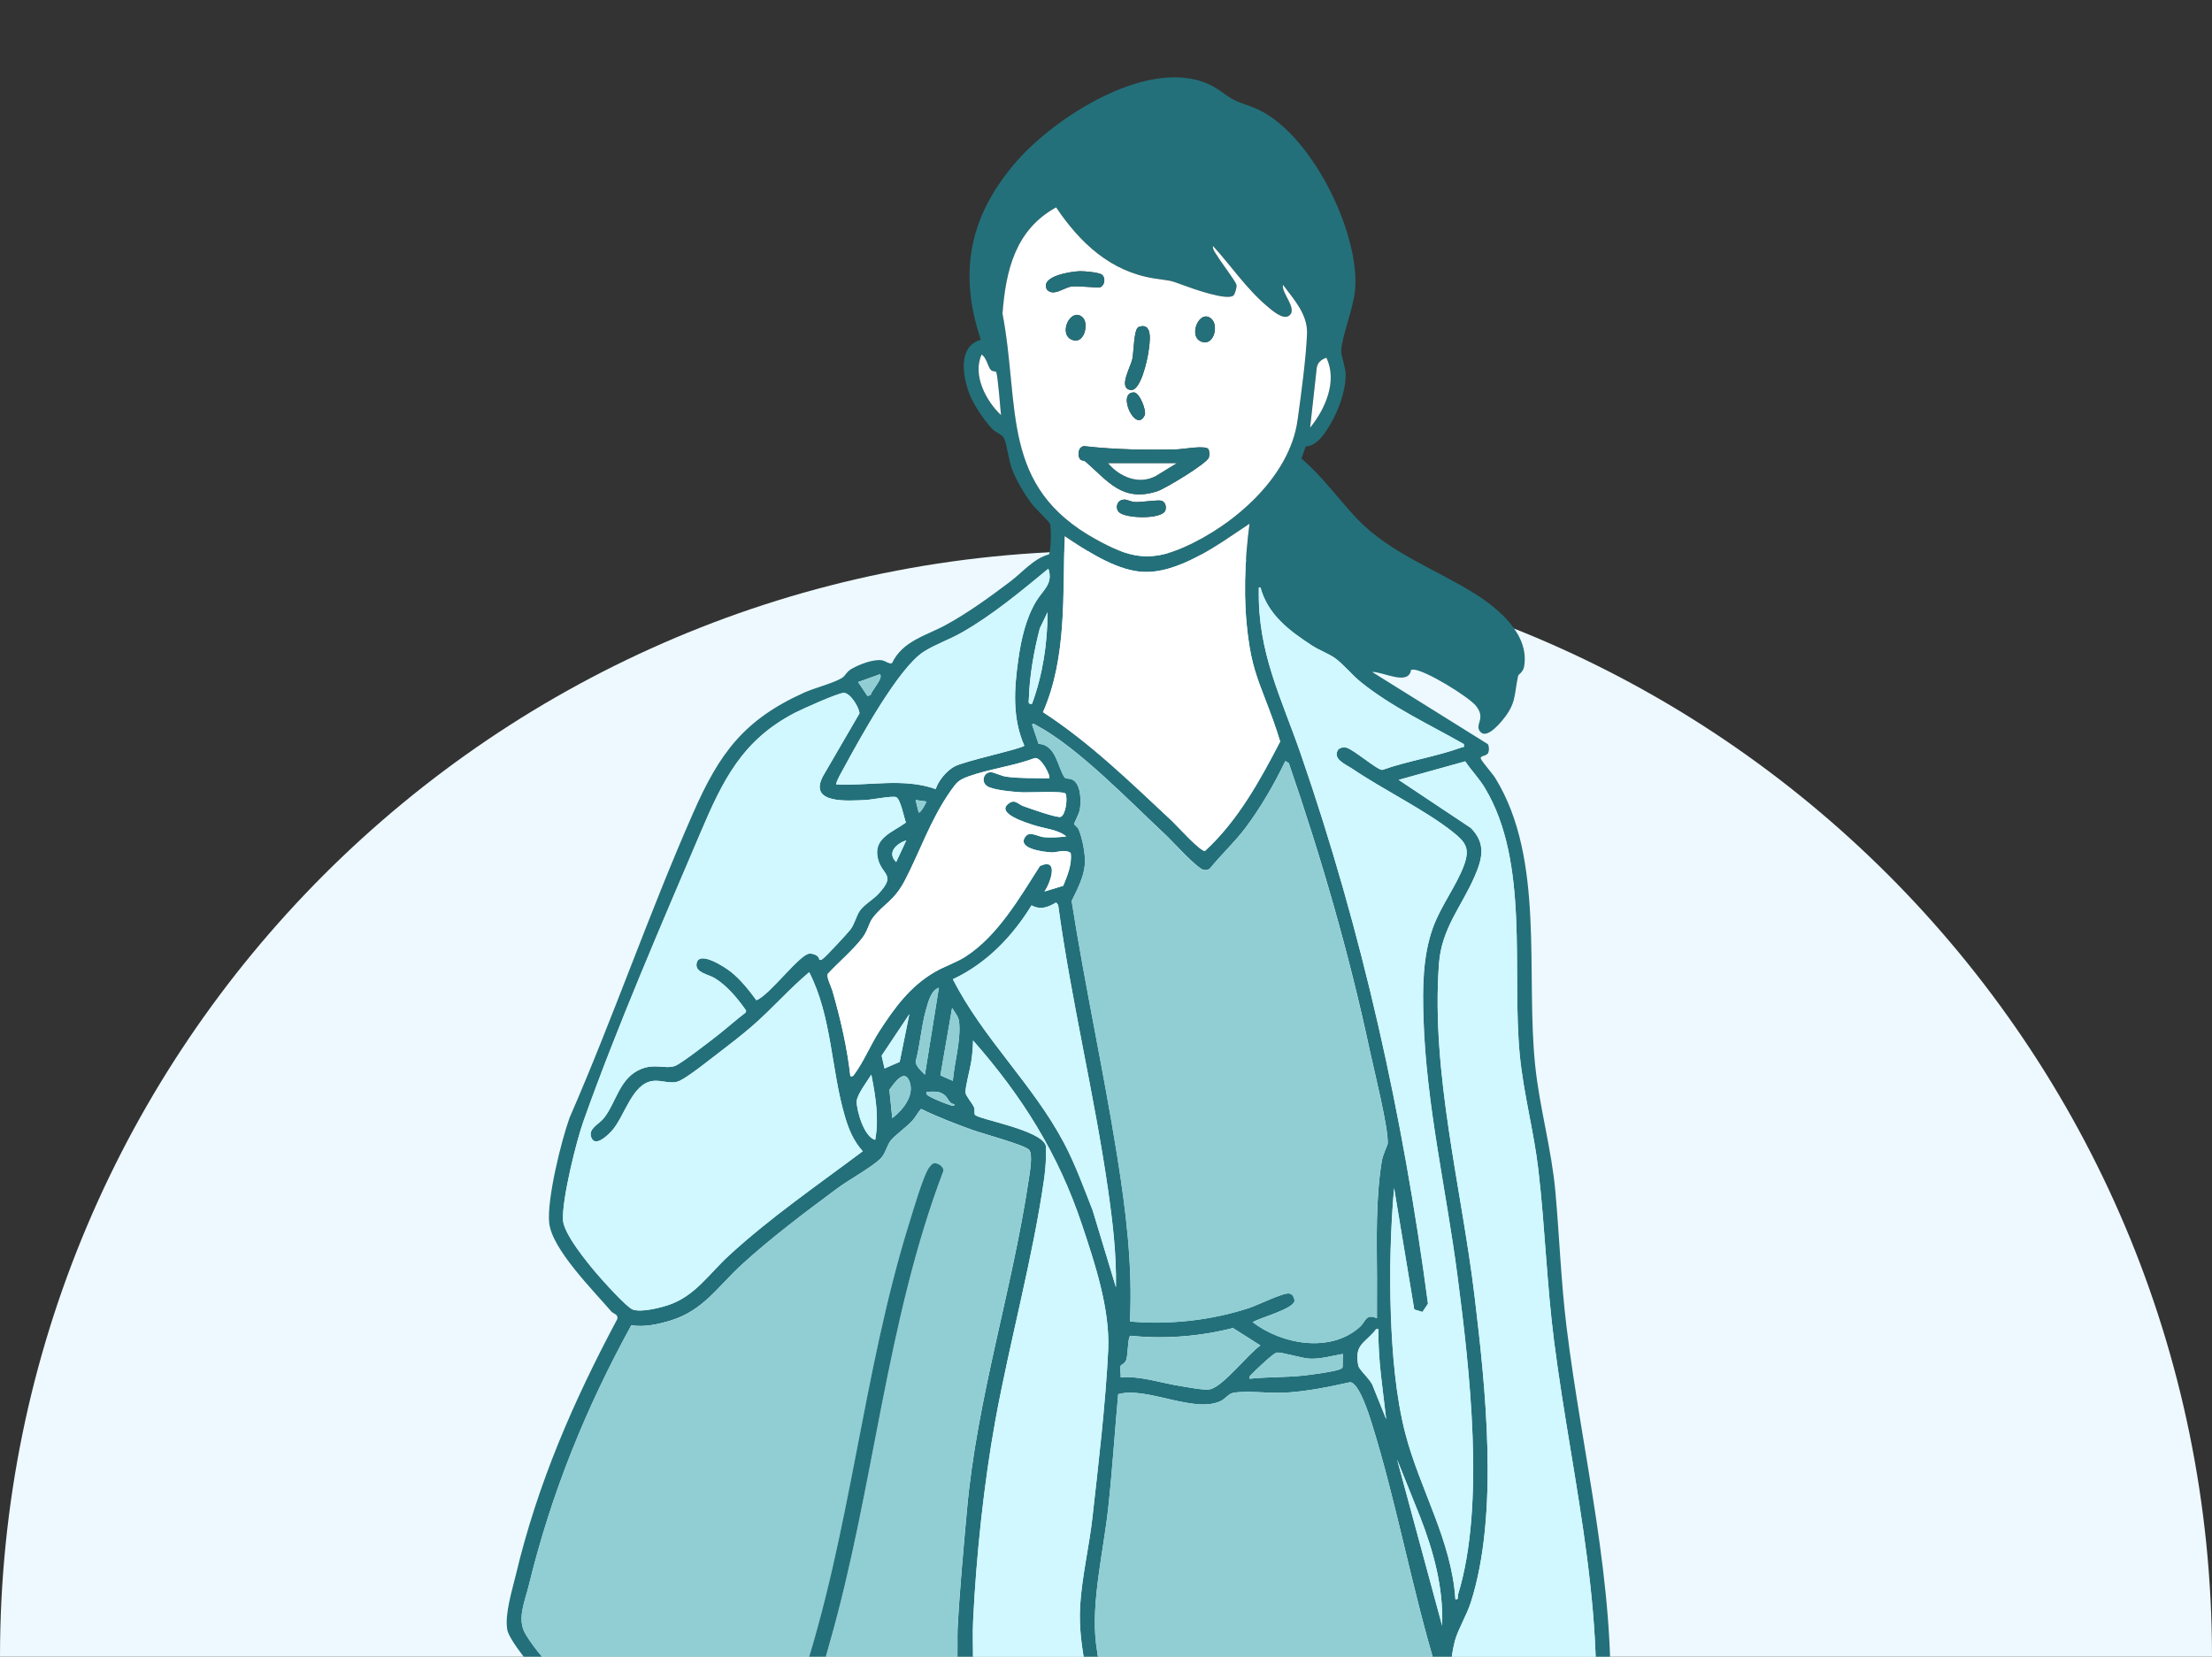 <?xml version="1.0" encoding="UTF-8"?>
<svg id="_レイヤー_2" data-name="レイヤー_2" xmlns="http://www.w3.org/2000/svg" xmlns:xlink="http://www.w3.org/1999/xlink" viewBox="0 0 400.5 300">
  <rect x="0" y="0" width="400.5" height="300" fill="#333333" stroke="none"/>
  <defs>
    <style>
      .cls-1 {
        fill: none;
      }

      .cls-2 {
        fill: #eef9ff;
      }

      .cls-3 {
        fill: #fff;
      }

      .cls-4 {
        fill: #d1f7ff;
      }

      .cls-5 {
        fill: #23707a;
      }

      .cls-6 {
        clip-path: url(#clippath);
      }

      .cls-7 {
        fill: #90ced3;
      }
    </style>
    <clipPath id="clippath">
      <rect class="cls-1" x=".25" width="400" height="300"/>
    </clipPath>
  </defs>
  <g id="_レイヤー_2-2" data-name="_レイヤー_2">
    <g id="_レイヤー_1-2">
      <g>
        <path class="cls-2" d="M0,300C0,189.4,89.65,99.75,200.25,99.75s200.25,89.65,200.25,200.25"/>
        <g class="cls-6">
          <g>
            <path class="cls-5" d="M127.67,350c-.93-.26-.74-2.46-.71-3.24.12-3.19.71-7.14,1.18-10.34,1.04-7.01,2.74-13.92,4.73-20.7-3.6-.09-7.23.11-10.84.01-2.79-.08-5.92-.05-8.7-.3s-6.5-2.97-8.71-4.78c-2.66-2.18-12.32-12.62-12.79-15.61-.44-2.85.89-7.03,1.58-9.91,3.94-16.52,10.41-31.39,18.37-46.3.17-.87-.72-.9-1.13-1.38-3.19-3.74-10.76-11.27-11.22-16.05-.41-4.27,2.17-14.76,3.7-19.01,7.93-18.18,14.39-37.06,22.38-55.2,4.73-10.76,9.16-16.85,20.11-21.78,1.84-.83,5.42-1.74,6.86-2.67.63-.41.76-1.09,1.75-1.65,1.4-.79,3.9-1.77,5.48-1.52.55.09,1.36.76,1.8.51,1.92-4.06,6.26-4.99,9.79-6.94,4.09-2.25,7.87-5,11.59-7.81,2.26-1.71,4.25-4.18,7.01-4.94.39-.44.49-4.9.19-5.56-.21-.47-2.63-2.75-3.22-3.52-1.38-1.8-2.87-4.33-3.67-6.45-.57-1.51-.92-4.62-1.45-5.57-.34-.61-1.49-1-2.07-1.59-1.4-1.43-3.4-4.42-4.12-6.28-1.23-3.19-2.25-8.66,2.03-9.9-4.2-12.44-1.92-22.74,6.59-32.44,7.33-8.36,26.04-20.32,36.8-12.59,3.01,2.16,2.66,1.68,6.01,2.99,10.09,3.96,19.16,22.34,18.38,32.8-.26,3.47-2.4,8.48-2.53,11.25-.04.88.79,3,.8,4.22.04,3.02-1.29,6.62-2.84,9.19-.96,1.6-2.33,3.8-4.39,3.9l-.77,2.2c3.82,3.24,6.71,7.37,10.13,10.96,5.85,6.13,14.25,9.09,21.32,13.54,4.3,2.71,9.93,7.43,8.85,13.23-.17.91-1.03,1.43-1.05,1.53-.8,3.59-.26,5.05-2.96,8.24-.75.89-2.84,3.25-3.93,1.95s1.1-2.29-.72-4.62c-1.31-1.68-9.32-6.6-11.4-6.62l-.39.04c-.45,2.98-5.08.32-7.05.39l20.95,13.07c.23.37.24,1.1.1,1.5-.26.75-1.62.52-1.36,1.16.22.55,2.09,2.65,2.64,3.54,9.01,14.69,5.43,35.38,7.2,52.1.81,7.67,2.96,15.06,3.65,22.77.73,8.15,1.01,16.27,2.01,24.41,2.85,23.34,8.92,46.6,7.85,70.3-.08,1.7-.83,10.5-1.4,11.46-.12.21-.54.25-.7.49-.33.51,0,1.08-.8,1.48-1.02.51-2.23-.57-3.31-.22l5.29,24.52c.23.44-.69,1.75-.93,1.75H127.67ZM223.36,53.47c-1.04,1.07-7.42-1.21-8.92-1.77-2.94-1.1-2.4-.81-5.46-1.29-7.93-1.25-13.45-6.46-17.75-12.87-7.37,4.06-9.12,11.39-9.71,19.23,3.24,17.03-.5,31.3,16.98,40.92,5.85,3.22,9.52,4.19,15.85,1.41,9.08-4,19.15-12.72,20.59-22.99.64-4.55,1.54-11.23,1.72-15.71.14-3.51-2.38-6.2-4.36-8.85-.33,1.51,2.76,4.39,1.1,5.6-1.11.81-3.14-1.03-4.06-1.8-3.62-3.05-6.5-7.34-9.7-10.82-.17.57.57,1.44.87,1.94.62,1.04,3.19,4.38,3.37,5.07.11.4-.26,1.65-.51,1.91h0ZM180.35,67.35c-.1-.11-.63-.05-.93-.33-.57-.52-.78-2.3-1.7-2.81-1.7,3.68.8,8.4,3.51,10.96-.11-1.04-.59-7.48-.89-7.82h0ZM237.21,77.42c2.74-3.38,4.96-8.41,2.94-12.65-.89.29-1.66.92-1.76,1.89,0,0-1.19,10.75-1.19,10.75ZM192.77,97.09c-.37,10.62.43,21.96-3.92,31.87,8.53,5.55,15.9,12.76,23.33,19.69.9.85,5.18,5.6,6,5.44,5.93-5.44,9.94-12.73,13.61-19.81-.75-2.5-1.66-4.97-2.6-7.4-1.65-4.26-2.56-6.68-3.19-11.43-.93-6.96-.65-13.68.24-20.61-5.38,3.57-13.01,9.33-19.79,8.68-4.74-.46-9.8-3.85-13.67-6.43h0ZM185.46,135.02c-2.19-4.98-1.83-10.28-1.09-15.55.51-3.62,1.33-7.39,3.22-10.56,1.21-2.04,3.16-3.16,2.23-5.92-4.99,4.1-10.07,8.37-15.7,11.57-2.2,1.25-4.88,2.17-6.91,3.49-4.56,2.95-11.61,15.84-14.41,21-.23.42-1.59,2.78-1.36,3,6.03.29,12.14-1.22,17.98.84.47-1.52,1.99-3.32,3.38-4.08,1.81-1,12.26-3.22,12.67-3.78h0ZM265.05,134.75c-6.21-3.53-13.13-6.75-18.69-11.25-1.55-1.26-3.22-3.3-4.67-4.33-1.16-.82-2.88-1.44-4.18-2.29-4.09-2.67-7.95-5.55-9.31-10.51-.38-.07-.28.11-.29.43-.21,11.4,4.05,19.49,7.61,29.78,11.2,32.42,18.51,65.44,23.02,99.5l-1,1.49-1.49-.45-3.65-21.99c-.65,7.48-.84,15.38-.58,22.91.24,6.93.88,14.85,2.62,21.55,2.62,10.09,8.39,19.38,9.06,30.01.64.17.38-.52.49-.9,4.95-16.11,2.08-40.84-.11-57.65-2.02-15.53-5.67-30.95-6.16-46.68-.17-5.46-.15-11.14,1.69-16.32,1.44-4.02,4.36-7.76,5.68-11.46,1.07-2.97.27-4.09-2.05-5.93-4.98-3.96-12.61-7.66-18.12-11.4-1.29-.87-3.82-1.82-2.6-3.59.41-.28.9-.42,1.4-.3,1.35.33,5.54,4.02,6.54,4.05,4.59-1.63,9.85-2.43,14.38-4.08.39-.14.48.1.39-.59h0ZM186.86,127.44c1.94-5.3,2.8-10.93,2.81-16.58l-1.41,2.94c-1.03,3.99-1.85,8.51-1.97,12.65-.02.6-.23,1.17.57.99h0ZM159.3,122.1l-3.93,1.41,1.69,2.52.58-.18c.14-.8,2.41-3.14,1.66-3.76ZM148.36,173.79c.28.1.36-.01.55-.12.43-.24,4.58-4.71,5.06-5.35.77-1.04,1.04-2.43,1.68-3.37.75-1.11,2.41-2.03,3.38-3.08,3.32-3.59.67-3.27-.09-6.38-.92-3.74,2.68-4.78,5.07-6.54-.33-.88-1-4.35-1.79-4.61-.76-.25-4.42.49-5.57.53-3.13.13-10.32.77-7.67-4.29l6.62-11.39c-.05-1.12-1.69-3.77-2.87-3.72-1.07.04-7.48,2.92-8.8,3.6-9.55,4.95-13.07,12.23-17.1,21.69-7.11,16.69-15.13,35.2-21.17,52.19-1.36,3.84-3.88,14.05-3.74,17.9.09,2.54,4.33,7.67,6.05,9.71,1.02,1.21,5.5,6.2,6.62,6.59,1.51.51,4.68-.27,6.24-.77,4.93-1.56,7.54-5.72,11.18-9.06,7.52-6.9,16.03-12.74,24.18-18.85-1.67-1.89-2.51-3.89-3.22-6.29-2.53-8.54-2.35-18.08-6.47-26.13-3.66,3.07-6.79,6.71-10.41,9.83-1.85,1.59-3.84,3.15-5.78,4.62-1.76,1.33-5.43,4.31-7.19,5.18-1.59.8-3.22-.18-5,.07-3.64.51-5,6.24-7.19,8.83-.67.8-3.19,3.36-3.9,1.35-.56-1.6,1.39-2.3,2.32-3.49,2.27-2.91,2.81-7.35,6.83-8.91,2.43-.95,4.3.08,5.98-.49,1.14-.39,6.52-4.6,7.86-5.64,1.68-1.31,3.26-2.76,4.97-4.04l.09-.37c-1.5-2.12-3.43-4.5-5.68-5.86-1.18-.72-3.52-.99-3.3-2.6.36-2.56,5.15.61,6.17,1.41,1.8,1.42,3.32,3.35,4.67,5.18,2.31-.83,7.82-8.3,9.57-8.43.71-.05,1.77.3,1.83,1.1h0ZM232.71,137.84c-1.97,4.1-4.46,8.42-7.2,12.06-1.97,2.62-4.37,4.81-6.42,7.35-.32.28-.73.33-1.13.27-1.17-.18-5.68-5.2-6.9-6.34-6.48-6.04-15.87-15.85-23.43-19.86-.23-.12-.59-.47-.75-.09l1.17,3.47c3.18.11,3.48,4.34,4.7,6.06.2.29.95.19,1.36.38,1.66.78,1.67,3.91,1.41,5.48-.1.65-1.05,2.42-1.02,2.56.05.28.62.59.77.92.72,1.58,1.3,4.69,1.16,6.42-.2,2.38-1.38,4.53-2.39,6.63,2.41,15.38,5.76,30.64,8.22,46.01,1.6,10,2.85,19.95,2.33,30.13,7.25.62,14.68-.19,21.6-2.45,1.5-.49,6.17-2.81,7.23-2.62.65.12.88.67.98,1.28-.06,1.52-6.3,3.11-7.58,3.92,5.3,4.05,14.08,5.64,19.41.85,1.07-.96,1.02-2.47,3.08-1.56-.02-2.39.03-4.79.01-7.18-.04-6.98-.26-14.34.87-21.31.17-1.06,1.06-2.94,1.07-3.1.18-2.75-2.48-13.33-3.21-16.75-3.77-17.7-8.82-35.1-14.7-52.19l-.62-.36h0ZM189.96,140.93c.37-.35-1.51-4-2.63-3.64-3.77,1.41-8.21,1.96-11.93,3.29-1.85.66-2.18,1.09-3.27,2.63-3.61,5.12-5.47,10.79-8.27,16.18-1.97,3.79-3.81,4.21-5.83,6.82-.72.93-.89,2.29-1.82,3.52-1.77,2.35-4.33,4.45-6.33,6.62-.27.6.62,2.26.85,3.08,1.45,5.05,2.65,10.22,3.24,15.45.5.11.56-.15.8-.46,1.52-2.02,2.95-5.37,4.43-7.66,2.76-4.26,5.57-8.14,10.05-10.75,1.81-1.05,3.85-1.67,5.62-2.82,5.82-3.77,9.77-10.66,13.42-16.37,3.56-1.6,1.9,3.06.83,4.62l3.39-1.04c.76-1.87,1.62-3.87,1.35-5.95-1.13-.74-2.49-.05-3.47-.1-1.31-.07-6.48-.64-4.67-2.92.77-.96,2.26.08,3.26.17,1.3.11,2.78.03,4.08-.14-1.52-1.26-3.92-1.4-5.84-2.03-1.11-.37-7.29-2.16-4.44-4.03,1.04-.68,1.54.23,2.54.59,1.07.38,6.01,2.15,6.71,1.93.9-.28,1.31-3.33.91-4.2-.37-.54-6.68-.19-7.9-.25-1.49-.08-5.06-.37-6.24-1.07-1.24-.74-.75-2.59.63-2.57.49,0,1.9.7,2.81.82,2.45.33,5.25.24,7.73.28h0ZM265.29,137.87l-12.05,3.35,13.07,8.71c2.77,2.83,2.1,5.52.67,8.81-2.38,5.46-5.97,9.38-6.44,15.77-1.47,19.82,4.08,40.58,6.44,60.18,2.01,16.69,4.45,39.43-.67,55.46-.73,2.28-2.36,4.98-2.88,6.95-1.09,4.08-1.68,13.35-2.03,17.92-.05.61.01,1.22,0,1.83,9.08-.1,17.78,2.08,26.43,4.49,3.94-26.35-3.09-52.35-6.43-78.3-1.33-10.36-1.66-20.8-2.86-31.15-.8-6.94-2.68-13.76-3.37-20.8-1.49-15.29,1.82-34.93-6.35-48.45-1.04-1.71-2.42-3.12-3.53-4.77h0ZM167.74,145.15l-1.97-.28.56,2.25c.29.23,1.33-1.65,1.4-1.96h0ZM164.09,152.17c-1.77.58-3.57,2.21-1.83,3.93l1.83-3.93ZM202.05,233.1c.11-5.95-.6-11.91-1.45-17.8-2.47-17.13-6.67-34.22-9.01-51.41l-.36-.47c-1.54.91-2.81,1.39-4.46.53-3.47,5.64-8.16,10.53-14.24,13.37,5.43,10.7,14.52,19.07,20.11,29.64,2.07,3.92,3.58,8.11,5.2,12.23l4.21,13.91h0ZM167.46,194.6l2.53-15.74c-1.46.5-1.93,2.61-2.33,3.99-.87,3.07-1.05,6.32-1.88,9.4,0,.79,1.1,1.75,1.67,2.35h0ZM172.52,195.73c.27-3.31,1.46-7.26,1.15-10.56-.11-1.17-.72-1.68-1.28-2.65l-2.12,12.21,2.26,1h0ZM162.89,192.29l1.75-8.65-5.01,7.52.52,2.32,2.74-1.19ZM199.24,347.47c.05-11.54,1-23.17-.61-34.66-1.04-7.43-3.5-14.33-3.06-21.98.3-5.19,1.64-10.8,2.23-16.04,1.09-9.76,2.38-20.58,2.85-30.32.35-7.4-2.42-15.73-4.77-22.76-4.28-12.81-10.81-23.2-19.69-33.29-.03,1.23-.14,2.54-.32,3.75-.2,1.35-1.11,4.67-1.05,5.68.04.6,1.24,1.94,1.53,2.64.18.43.02,1.13.17,1.37.53.83,11.96,2.7,12.84,5.59.07,2.12,0,3.93-.31,6.04-2.05,14.36-6.2,29.33-8.83,43.73-2.06,11.27-3.47,24.7-4.02,36.17-.24,5.05.5,10.07-.99,15.03-1.24,4.13-3.23,4.25-7.12,4.97-7.14,1.33-15.41,1.71-22.68,2.07-3.24.16-6.51-.24-9.73.39-3.23,10.21-5.52,20.88-5.89,31.63h69.46,0ZM158.46,206.4c.73-3.91.06-7.94-.7-11.8-.68,1.11-2.66,3.69-2.65,4.88,0,1.71,1.37,6.45,3.35,6.92ZM161.56,202.47c1.84-1.42,3.95-3.95,3.18-6.42-.89-2.84-2.82.1-3.71,1.27l.52,5.14h0ZM172.8,199.95c-.95-.06-1.1-1.05-1.67-1.56-1.05-.94-2.06-.69-3.39-.69-.11.55.26.67.65.9.64.38,2.83,1.28,3.57,1.49.28.08.9.39.85-.14h0ZM166.75,200.82c-.59.65-.95,1.42-1.53,2.08-1.08,1.21-3.15,2.62-3.95,3.64-.68.87-.94,2.36-1.82,3.24-1.52,1.53-5.79,3.88-7.82,5.39-5.8,4.3-12.04,8.99-17.35,13.85-4.34,3.97-6.94,8.31-12.93,10.12-2.25.68-4.71,1.21-7.04.84-8.26,15.04-14.51,30.46-18.58,47.18-.68,2.8-2.13,5.95-.65,8.59,2.03,3.61,8.49,10.62,11.8,13.22,1.11.87,4.05,3.04,5.21,3.51.51.21,5.5.4,6.59.44,14.32.51,31.95.22,46.09-1.74,1.42-.2,6.03-.81,6.93-1.51,2.16-1.69,1.54-12.04,1.69-14.89.37-6.89,1.07-14.44,1.69-21.36,1.81-20.22,8.18-39.76,11.16-59.67.18-1.2.83-4.71.09-5.54-.79-.88-8.43-2.94-10.2-3.58-3.17-1.14-6.33-2.36-9.36-3.83h0ZM202.89,249.4c3.72-.26,7.29,1.04,10.91,1.6,1.27.2,4.09.76,5.19.59,2.37-.38,6.97-6.42,9.21-7.95l-4.96-3.16c-6.04,1.54-12.35,2.03-18.53,1.4-.57.1-.42,3.45-.82,4.43-.28.7-.93.79-1,1.03-.15.55.1,1.43,0,2.05h0ZM249.58,240.69c-.54-.13-.54.2-.79.47-1.99,2.2-3.55,2.49-2.86,6.12.15.8,2.41,2.69,2.67,3.79l2.38,5.9c-.61-5.41-1.51-10.82-1.4-16.3h0ZM243.11,245.18c-1.9.33-3.82.89-5.77.86-1.58-.02-5.29-1.24-6.11-1.1-.36.07-.62.32-.91.52-.58.41-3.15,2.79-3.66,3.36-.25.28-.52.4-.41.85,3.21-.35,6.47-.23,9.7-.57,1.21-.13,5.88-.75,6.7-1.17.2-.1.39-.14.44-.4l.04-2.35h0ZM202.05,347.47h65.81c-2.24-6.08-3.29-12.74-2.81-19.24.09-1.2.9-3.84.78-4.72-.13-.97-1.29-2.57-1.08-3.84-.33-.3-4.42-.16-5.18-.3-1.3-.24-1.03-1.69-.99-2.66.2-4.61,1.4-9.55,1.56-14.21-4.49-14.69-7.25-30.33-11.83-44.95-.44-1.4-2.28-7.24-3.88-7.25-3.87.87-7.91,1.68-11.87,1.9-2.73.15-6.82-.43-9.26.02-.85.16-1.47,1.08-2.21,1.45-4.79,2.39-13.51-2.68-18.63-1.2-.62,6.88-1.06,13.8-1.81,20.67-.84,7.7-3.1,16.87-2.21,24.41.62,5.32,2.32,10.49,3.02,15.81s.55,10.68.59,15.97c.05,6.05,0,12.1.01,18.14h0ZM261.11,294.36c.26-6.83-1.56-13.46-4.01-19.74l-4.15-10.33,8.15,30.07h0ZM287.55,347.47l-5.21-24.72c-3.86-1.49-8.03-2.05-12.11-2.72-4.49,8.05-2.89,19.25.58,27.45h16.73Z"/>
            <path class="cls-7" d="M166.75,200.82c3.03,1.48,6.19,2.7,9.36,3.83,1.77.63,9.41,2.7,10.2,3.58.74.82.09,4.34-.09,5.54-2.98,19.9-9.35,39.44-11.16,59.67-.62,6.91-1.32,14.47-1.69,21.36-.15,2.84.47,13.2-1.69,14.89-.9.7-5.5,1.31-6.93,1.51-14.15,1.96-31.77,2.24-46.09,1.74-1.09-.04-6.07-.23-6.59-.44-1.16-.47-4.1-2.64-5.21-3.51-3.31-2.59-9.78-9.61-11.8-13.22-1.48-2.64-.04-5.79.65-8.59,4.07-16.72,10.32-32.14,18.58-47.18,2.34.37,4.8-.16,7.04-.84,6-1.8,8.6-6.15,12.93-10.12,5.31-4.87,11.55-9.55,17.35-13.85,2.04-1.51,6.3-3.86,7.82-5.39.88-.88,1.13-2.38,1.82-3.24.81-1.02,2.87-2.43,3.95-3.64.58-.66.95-1.43,1.53-2.08h0ZM169.07,210.66c-.29.07-.57.43-.76.66-1.05,1.24-3.03,8.1-3.66,10.11-8.49,27.2-10.6,56.17-19.61,83.23.1,1.11,1.09,1.89,2.18,1.36.86-.42,2.62-7.15,3.01-8.51,8.04-28.11,10.13-57.95,20.57-85.42.2-.79-1.07-1.6-1.72-1.43h0Z"/>
            <path class="cls-7" d="M202.05,347.47c-.02-6.04.04-12.09-.01-18.14-.04-5.29.11-10.62-.59-15.97s-2.39-10.49-3.02-15.81c-.89-7.55,1.37-16.71,2.21-24.41.75-6.87,1.19-13.79,1.81-20.67,5.13-1.48,13.84,3.59,18.63,1.2.74-.37,1.35-1.29,2.21-1.45,2.44-.45,6.54.14,9.26-.02,3.97-.22,8.01-1.04,11.87-1.9,1.59,0,3.44,5.84,3.88,7.25,4.57,14.61,7.33,30.26,11.83,44.95-.16,4.66-1.36,9.6-1.56,14.21-.04.97-.31,2.42.99,2.66.76.14,4.85,0,5.18.3-.21,1.27.95,2.87,1.08,3.84.12.88-.69,3.52-.78,4.72-.48,6.51.57,13.16,2.81,19.24h-65.81,0Z"/>
            <path class="cls-7" d="M232.71,137.84l.62.36c5.88,17.08,10.93,34.49,14.7,52.19.73,3.41,3.39,14,3.21,16.75-.01.17-.9,2.05-1.07,3.1-1.12,6.97-.9,14.33-.87,21.31.01,2.39-.03,4.79-.01,7.18-2.07-.91-2.01.6-3.08,1.56-5.34,4.78-14.12,3.19-19.41-.85,1.28-.82,7.52-2.4,7.58-3.92-.1-.61-.33-1.17-.98-1.28-1.06-.19-5.73,2.13-7.23,2.62-6.92,2.26-14.35,3.07-21.6,2.45.52-10.18-.73-20.12-2.33-30.13-2.46-15.37-5.81-30.62-8.22-46.01,1.01-2.1,2.2-4.25,2.39-6.63.14-1.73-.44-4.84-1.16-6.42-.15-.34-.72-.65-.77-.92-.02-.14.92-1.91,1.02-2.56.25-1.57.25-4.7-1.41-5.48-.41-.19-1.16-.1-1.36-.38-1.22-1.72-1.52-5.95-4.7-6.06l-1.17-3.47c.16-.38.53-.03.75.09,7.57,4.01,16.95,13.82,23.43,19.86,1.23,1.14,5.73,6.16,6.9,6.34.4.06.81.01,1.13-.27,2.05-2.54,4.45-4.73,6.42-7.35,2.74-3.64,5.23-7.96,7.2-12.06h0Z"/>
            <path class="cls-4" d="M199.24,347.47h-69.46c.37-10.75,2.66-21.42,5.89-31.63,3.22-.63,6.49-.23,9.73-.39,7.26-.35,15.54-.74,22.68-2.07,3.88-.72,5.88-.84,7.12-4.97,1.49-4.96.74-9.98.99-15.03.55-11.46,1.96-24.9,4.02-36.17,2.63-14.39,6.78-29.36,8.83-43.73.3-2.1.39-3.92.31-6.04-.88-2.88-12.31-4.75-12.84-5.59-.15-.24.01-.94-.17-1.37-.3-.7-1.5-2.04-1.53-2.64-.06-1.01.85-4.33,1.05-5.68.18-1.22.3-2.52.32-3.75,8.88,10.1,15.41,20.48,19.69,33.29,2.35,7.03,5.13,15.36,4.77,22.76-.47,9.74-1.76,20.56-2.85,30.32-.58,5.23-1.93,10.85-2.23,16.04-.44,7.64,2.02,14.55,3.06,21.98,1.61,11.49.65,23.12.61,34.66h0Z"/>
            <path class="cls-4" d="M148.36,173.79c-.06-.8-1.12-1.15-1.83-1.1-1.75.12-7.26,7.59-9.57,8.43-1.34-1.83-2.86-3.76-4.67-5.18-1.02-.8-5.81-3.98-6.17-1.41-.23,1.61,2.11,1.88,3.3,2.6,2.26,1.37,4.19,3.74,5.68,5.86l-.09.37c-1.71,1.28-3.29,2.73-4.97,4.04-1.33,1.04-6.72,5.24-7.86,5.64-1.67.57-3.54-.45-5.98.49-4.02,1.56-4.56,6-6.83,8.91-.93,1.19-2.88,1.89-2.32,3.49.7,2.01,3.23-.55,3.9-1.35,2.19-2.6,3.55-8.32,7.19-8.83,1.78-.25,3.41.73,5-.07,1.75-.88,5.43-3.85,7.19-5.18,1.94-1.48,3.93-3.03,5.78-4.62,3.62-3.12,6.75-6.76,10.41-9.83,4.12,8.05,3.95,17.59,6.47,26.13.71,2.41,1.55,4.4,3.22,6.29-8.15,6.12-16.65,11.95-24.18,18.85-3.64,3.34-6.25,7.49-11.18,9.06-1.56.49-4.73,1.28-6.24.77-1.13-.38-5.6-5.38-6.62-6.59-1.73-2.04-5.96-7.17-6.05-9.71-.14-3.85,2.37-14.06,3.74-17.9,6.04-16.99,14.06-35.5,21.17-52.19,4.03-9.47,7.55-16.75,17.1-21.69,1.32-.68,7.73-3.56,8.8-3.6,1.18-.05,2.82,2.6,2.87,3.72l-6.62,11.39c-2.65,5.06,4.54,4.42,7.67,4.29,1.15-.05,4.81-.78,5.57-.53.79.26,1.46,3.73,1.79,4.61-2.39,1.76-5.99,2.8-5.07,6.54.76,3.11,3.42,2.79.09,6.38-.97,1.05-2.63,1.97-3.38,3.08-.64.95-.91,2.34-1.68,3.37-.47.64-4.62,5.11-5.06,5.35-.19.1-.27.22-.55.12h0Z"/>
            <path class="cls-4" d="M265.29,137.87c1.11,1.65,2.5,3.06,3.53,4.77,8.17,13.52,4.86,33.16,6.35,48.45.69,7.04,2.57,13.86,3.37,20.8,1.19,10.35,1.52,20.79,2.86,31.15,3.34,25.95,10.37,51.95,6.43,78.3-8.65-2.42-17.36-4.59-26.43-4.49.02-.6-.04-1.22,0-1.83.36-4.57.94-13.84,2.03-17.92.53-1.97,2.16-4.68,2.88-6.95,5.11-16.04,2.68-38.77.67-55.46-2.36-19.6-7.91-40.37-6.44-60.18.47-6.39,4.06-10.3,6.44-15.77,1.44-3.29,2.1-5.98-.67-8.81l-13.07-8.71,12.05-3.35h0Z"/>
            <path class="cls-3" d="M223.36,53.47c.25-.25.62-1.51.51-1.91-.19-.69-2.75-4.03-3.37-5.07-.3-.5-1.04-1.38-.87-1.94,3.2,3.49,6.08,7.77,9.7,10.82.92.77,2.94,2.62,4.06,1.8,1.65-1.21-1.43-4.09-1.1-5.6,1.98,2.65,4.49,5.34,4.36,8.85-.18,4.48-1.08,11.15-1.72,15.7-1.43,10.26-11.51,18.99-20.59,22.99-6.32,2.78-10,1.81-15.85-1.41-17.48-9.62-13.74-23.89-16.98-40.92.6-7.84,2.34-15.18,9.71-19.23,4.3,6.4,9.82,11.62,17.75,12.87,3.06.48,2.52.19,5.46,1.29,1.5.56,7.88,2.84,8.92,1.77h0ZM195.54,49.11c-1.49.04-7.24.85-6,3.3,1.19,1.38,3.02-.34,4.53-.54,1.12-.15,4.79.32,5.18.13.78-.38.96-1.68.28-2.25-.49-.42-3.19-.66-3.98-.64h0ZM196.08,57.54c-2.11-2.11-4.52,2.79-2.11,3.94,2.32,1.11,3.21-2.84,2.11-3.94ZM219.42,57.82c-2.19-2.2-4.57,3.33-1.7,4.11,2.1.57,2.88-2.92,1.7-4.11ZM206.18,59.2c-.92.31-.87,4.53-1.17,5.86-.33,1.47-2.64,5.34-.24,5.56,1.77.16,2.96-5.48,3.16-6.86.22-1.57.94-5.48-1.75-4.56ZM205.29,71.06c-3.17,0,.4,7.57,1.97,4.11.35-.76-.9-4.11-1.97-4.11ZM195.66,83.25c.17.15.65.13.9.35,4.05,3.53,6.65,7.38,12.96,5.36,1.43-.46,9.03-5.06,9.35-6.11.14-.48.13-1.04-.07-1.51-.53-.76-4.61,0-5.63.03-5.62.14-11.29.06-16.87-.58-1.14.07-1.29,1.88-.64,2.46h0ZM203.6,90.47c-1.34-.03-1.76,1.52-.99,2.27,1.2,1.18,7.88,1.35,8.4-.35.2-.65,0-1.5-.72-1.72-.64-.19-3.57.29-4.73.24-.78-.03-1.43-.44-1.95-.45Z"/>
            <path class="cls-4" d="M265.05,134.75c.09.68,0,.45-.39.59-4.53,1.65-9.79,2.45-14.38,4.08-1-.04-5.19-3.72-6.54-4.05-.5-.12-.99.02-1.4.3-1.23,1.77,1.31,2.72,2.6,3.59,5.52,3.74,13.14,7.44,18.12,11.4,2.31,1.84,3.11,2.96,2.05,5.93-1.33,3.7-4.24,7.44-5.68,11.46-1.85,5.17-1.86,10.85-1.69,16.32.49,15.73,4.14,31.14,6.16,46.68,2.19,16.81,5.06,41.54.11,57.65-.12.38.14,1.07-.49.9-.67-10.63-6.44-19.91-9.06-30.01-1.74-6.69-2.38-14.62-2.62-21.55-.27-7.53-.07-15.43.58-22.91l3.65,21.99,1.49.45,1-1.49c-4.51-34.06-11.81-67.07-23.02-99.5-3.55-10.29-7.82-18.38-7.61-29.78,0-.32-.09-.5.29-.43,1.36,4.96,5.22,7.84,9.31,10.51,1.3.85,3.02,1.47,4.18,2.29,1.45,1.03,3.11,3.07,4.67,4.33,5.56,4.5,12.49,7.73,18.69,11.25h0Z"/>
            <path class="cls-3" d="M192.77,97.09c3.87,2.57,8.93,5.97,13.67,6.43,6.78.65,14.41-5.11,19.79-8.68-.89,6.94-1.16,13.66-.24,20.61.63,4.74,1.54,7.17,3.19,11.43.94,2.43,1.86,4.9,2.6,7.4-3.67,7.08-7.68,14.37-13.61,19.81-.82.16-5.1-4.6-6-5.44-7.42-6.93-14.79-14.15-23.33-19.69,4.35-9.91,3.55-21.25,3.92-31.87h0Z"/>
            <path class="cls-3" d="M189.96,140.93c-2.48-.04-5.28.05-7.73-.28-.91-.12-2.32-.81-2.81-.82-1.38-.01-1.87,1.83-.63,2.57,1.18.7,4.75.99,6.24,1.07,1.22.07,7.53-.28,7.9.25.4.88,0,3.93-.91,4.2-.71.22-5.64-1.55-6.71-1.93-1-.36-1.5-1.27-2.54-.59-2.85,1.86,3.33,3.66,4.44,4.03,1.91.63,4.32.77,5.84,2.03-1.3.17-2.77.25-4.08.14-1-.09-2.49-1.13-3.26-.17-1.81,2.28,3.35,2.85,4.67,2.92.99.05,2.35-.65,3.47.1.27,2.07-.59,4.07-1.35,5.95l-3.39,1.04c1.07-1.56,2.73-6.22-.83-4.62-3.65,5.71-7.61,12.6-13.42,16.37-1.77,1.15-3.81,1.76-5.62,2.82-4.48,2.61-7.29,6.49-10.05,10.75-1.48,2.29-2.91,5.64-4.43,7.66-.24.32-.3.57-.8.46-.58-5.23-1.79-10.4-3.24-15.45-.24-.82-1.12-2.48-.85-3.08,2-2.17,4.56-4.27,6.33-6.62.93-1.23,1.1-2.59,1.82-3.52,2.02-2.62,3.86-3.03,5.83-6.82,2.8-5.4,4.66-11.06,8.27-16.18,1.09-1.54,1.43-1.97,3.27-2.63,3.72-1.33,8.16-1.88,11.93-3.29,1.12-.35,3,3.3,2.63,3.64h0Z"/>
            <path class="cls-4" d="M185.46,135.02c-.41.56-10.86,2.78-12.67,3.78-1.39.76-2.91,2.56-3.38,4.08-5.84-2.06-11.95-.55-17.98-.84-.23-.22,1.13-2.58,1.36-3,2.8-5.17,9.85-18.05,14.41-21,2.04-1.32,4.72-2.24,6.91-3.49,5.63-3.2,10.71-7.47,15.7-11.57.93,2.76-1.02,3.89-2.23,5.92-1.88,3.17-2.71,6.93-3.22,10.56-.74,5.27-1.11,10.57,1.09,15.55h0Z"/>
            <path class="cls-4" d="M202.05,233.1l-4.21-13.91c-1.62-4.12-3.13-8.31-5.2-12.23-5.59-10.57-14.69-18.94-20.11-29.64,6.07-2.84,10.76-7.73,14.24-13.37,1.65.86,2.92.38,4.46-.53l.36.47c2.34,17.19,6.54,34.29,9.01,51.41.85,5.88,1.56,11.84,1.45,17.8h0Z"/>
            <path class="cls-7" d="M202.89,249.4c.1-.62-.15-1.5,0-2.05.07-.25.71-.33,1-1.03.4-.98.25-4.34.82-4.43,6.19.63,12.5.14,18.53-1.4l4.96,3.16c-2.24,1.53-6.83,7.57-9.21,7.95-1.1.18-3.92-.39-5.19-.59-3.62-.57-7.19-1.86-10.91-1.6h0Z"/>
            <path class="cls-7" d="M243.11,245.18l-.04,2.35c-.05.26-.24.3-.44.4-.82.43-5.49,1.05-6.7,1.17-3.22.34-6.49.22-9.7.57-.11-.46.16-.57.41-.85.52-.57,3.09-2.95,3.66-3.36.29-.2.55-.46.91-.52.82-.15,4.53,1.07,6.11,1.1,1.96.03,3.87-.53,5.77-.86h0Z"/>
            <path class="cls-4" d="M261.11,294.36l-8.15-30.07,4.14,10.33c2.45,6.28,4.26,12.91,4.01,19.74Z"/>
            <path class="cls-4" d="M249.58,240.69c-.1,5.48.8,10.88,1.4,16.3l-2.38-5.9c-.26-1.1-2.52-3-2.67-3.79-.69-3.63.86-3.92,2.86-6.12.25-.27.25-.6.79-.47h0Z"/>
            <path class="cls-7" d="M167.46,194.6c-.57-.59-1.67-1.56-1.67-2.35.83-3.08,1-6.33,1.88-9.4.39-1.38.87-3.49,2.33-3.99l-2.53,15.74h0Z"/>
            <path class="cls-4" d="M158.46,206.4c-1.99-.48-3.34-5.21-3.35-6.92,0-1.19,1.98-3.77,2.65-4.88.76,3.86,1.43,7.88.7,11.8Z"/>
            <path class="cls-3" d="M237.21,77.42l1.19-10.75c.09-.97.86-1.61,1.76-1.89,2.02,4.24-.2,9.27-2.94,12.65Z"/>
            <path class="cls-4" d="M186.86,127.44c-.8.17-.59-.4-.57-.99.12-4.14.94-8.65,1.97-12.65l1.41-2.94c-.02,5.65-.87,11.28-2.81,16.58h0Z"/>
            <path class="cls-7" d="M172.52,195.73l-2.26-1,2.12-12.21c.57.97,1.17,1.48,1.28,2.65.32,3.3-.87,7.24-1.15,10.56h0Z"/>
            <path class="cls-3" d="M180.35,67.35c.3.34.78,6.78.89,7.82-2.71-2.55-5.21-7.28-3.51-10.96.91.52,1.13,2.29,1.7,2.81.3.27.83.21.93.33h0Z"/>
            <polygon class="cls-4" points="162.89 192.29 160.15 193.48 159.63 191.16 164.65 183.65 162.89 192.29"/>
            <path class="cls-7" d="M161.56,202.47l-.52-5.14c.89-1.17,2.82-4.12,3.71-1.27.77,2.47-1.34,5-3.18,6.42h0Z"/>
            <path class="cls-7" d="M159.3,122.1c.74.62-1.53,2.95-1.66,3.76l-.58.18-1.69-2.52s3.93-1.41,3.93-1.41Z"/>
            <path class="cls-7" d="M172.8,199.95c.05.53-.57.23-.85.14-.74-.22-2.93-1.12-3.57-1.49-.39-.23-.75-.34-.65-.9,1.32,0,2.33-.25,3.39.69.57.51.72,1.5,1.67,1.56h0Z"/>
            <path class="cls-4" d="M164.09,152.17l-1.83,3.93c-1.75-1.71.06-3.35,1.83-3.93Z"/>
            <path class="cls-7" d="M167.74,145.15c-.07.32-1.11,2.19-1.4,1.96l-.56-2.25,1.97.28h0Z"/>
            <path class="cls-5" d="M169.07,210.66c.66-.17,1.92.64,1.72,1.43-10.43,27.48-12.52,57.31-20.57,85.42-.39,1.36-2.15,8.09-3.01,8.51-1.1.54-2.09-.24-2.18-1.36,9.01-27.07,11.12-56.03,19.61-83.23.63-2.01,2.61-8.87,3.66-10.11.2-.24.47-.59.76-.66h0Z"/>
            <path class="cls-5" d="M195.66,83.25c-.65-.58-.5-2.39.64-2.46,5.58.64,11.25.72,16.87.58,1.02-.03,5.1-.79,5.63-.03.2.46.21,1.03.07,1.51-.32,1.06-7.92,5.66-9.35,6.11-6.31,2.02-8.91-1.83-12.96-5.36-.25-.22-.73-.2-.9-.35h0ZM213.02,83.89h-12.37c2.1,2.48,5.53,3.93,8.63,2.3l3.75-2.3h0Z"/>
            <path class="cls-5" d="M206.18,59.2c2.69-.92,1.97,2.98,1.75,4.56-.19,1.38-1.39,7.02-3.16,6.86-2.4-.22-.09-4.09.24-5.56.29-1.33.25-5.54,1.17-5.86Z"/>
            <path class="cls-5" d="M195.54,49.11c.79-.02,3.48.22,3.98.64.68.58.51,1.87-.28,2.25-.38.19-4.05-.28-5.18-.13-1.51.2-3.33,1.92-4.53.54-1.23-2.46,4.51-3.26,6-3.3h0Z"/>
            <path class="cls-5" d="M203.6,90.47c.53.01,1.17.42,1.95.45,1.16.04,4.09-.43,4.73-.24.72.21.92,1.07.72,1.72-.52,1.69-7.2,1.53-8.4.35-.76-.75-.35-2.3.99-2.27Z"/>
            <path class="cls-5" d="M219.42,57.82c1.18,1.19.4,4.68-1.7,4.11-2.87-.78-.49-6.3,1.7-4.11Z"/>
            <path class="cls-5" d="M196.08,57.54c1.1,1.1.22,5.06-2.11,3.94-2.41-1.15,0-6.05,2.11-3.94Z"/>
            <path class="cls-5" d="M205.29,71.06c1.07,0,2.32,3.35,1.97,4.11-1.57,3.46-5.15-4.11-1.97-4.11Z"/>
            <path class="cls-3" d="M213.02,83.89l-3.75,2.3c-3.1,1.64-6.52.18-8.63-2.3h12.37Z"/>
          </g>
        </g>
        <rect class="cls-1" x=".25" width="400" height="300"/>
      </g>
    </g>
  </g>
</svg>
